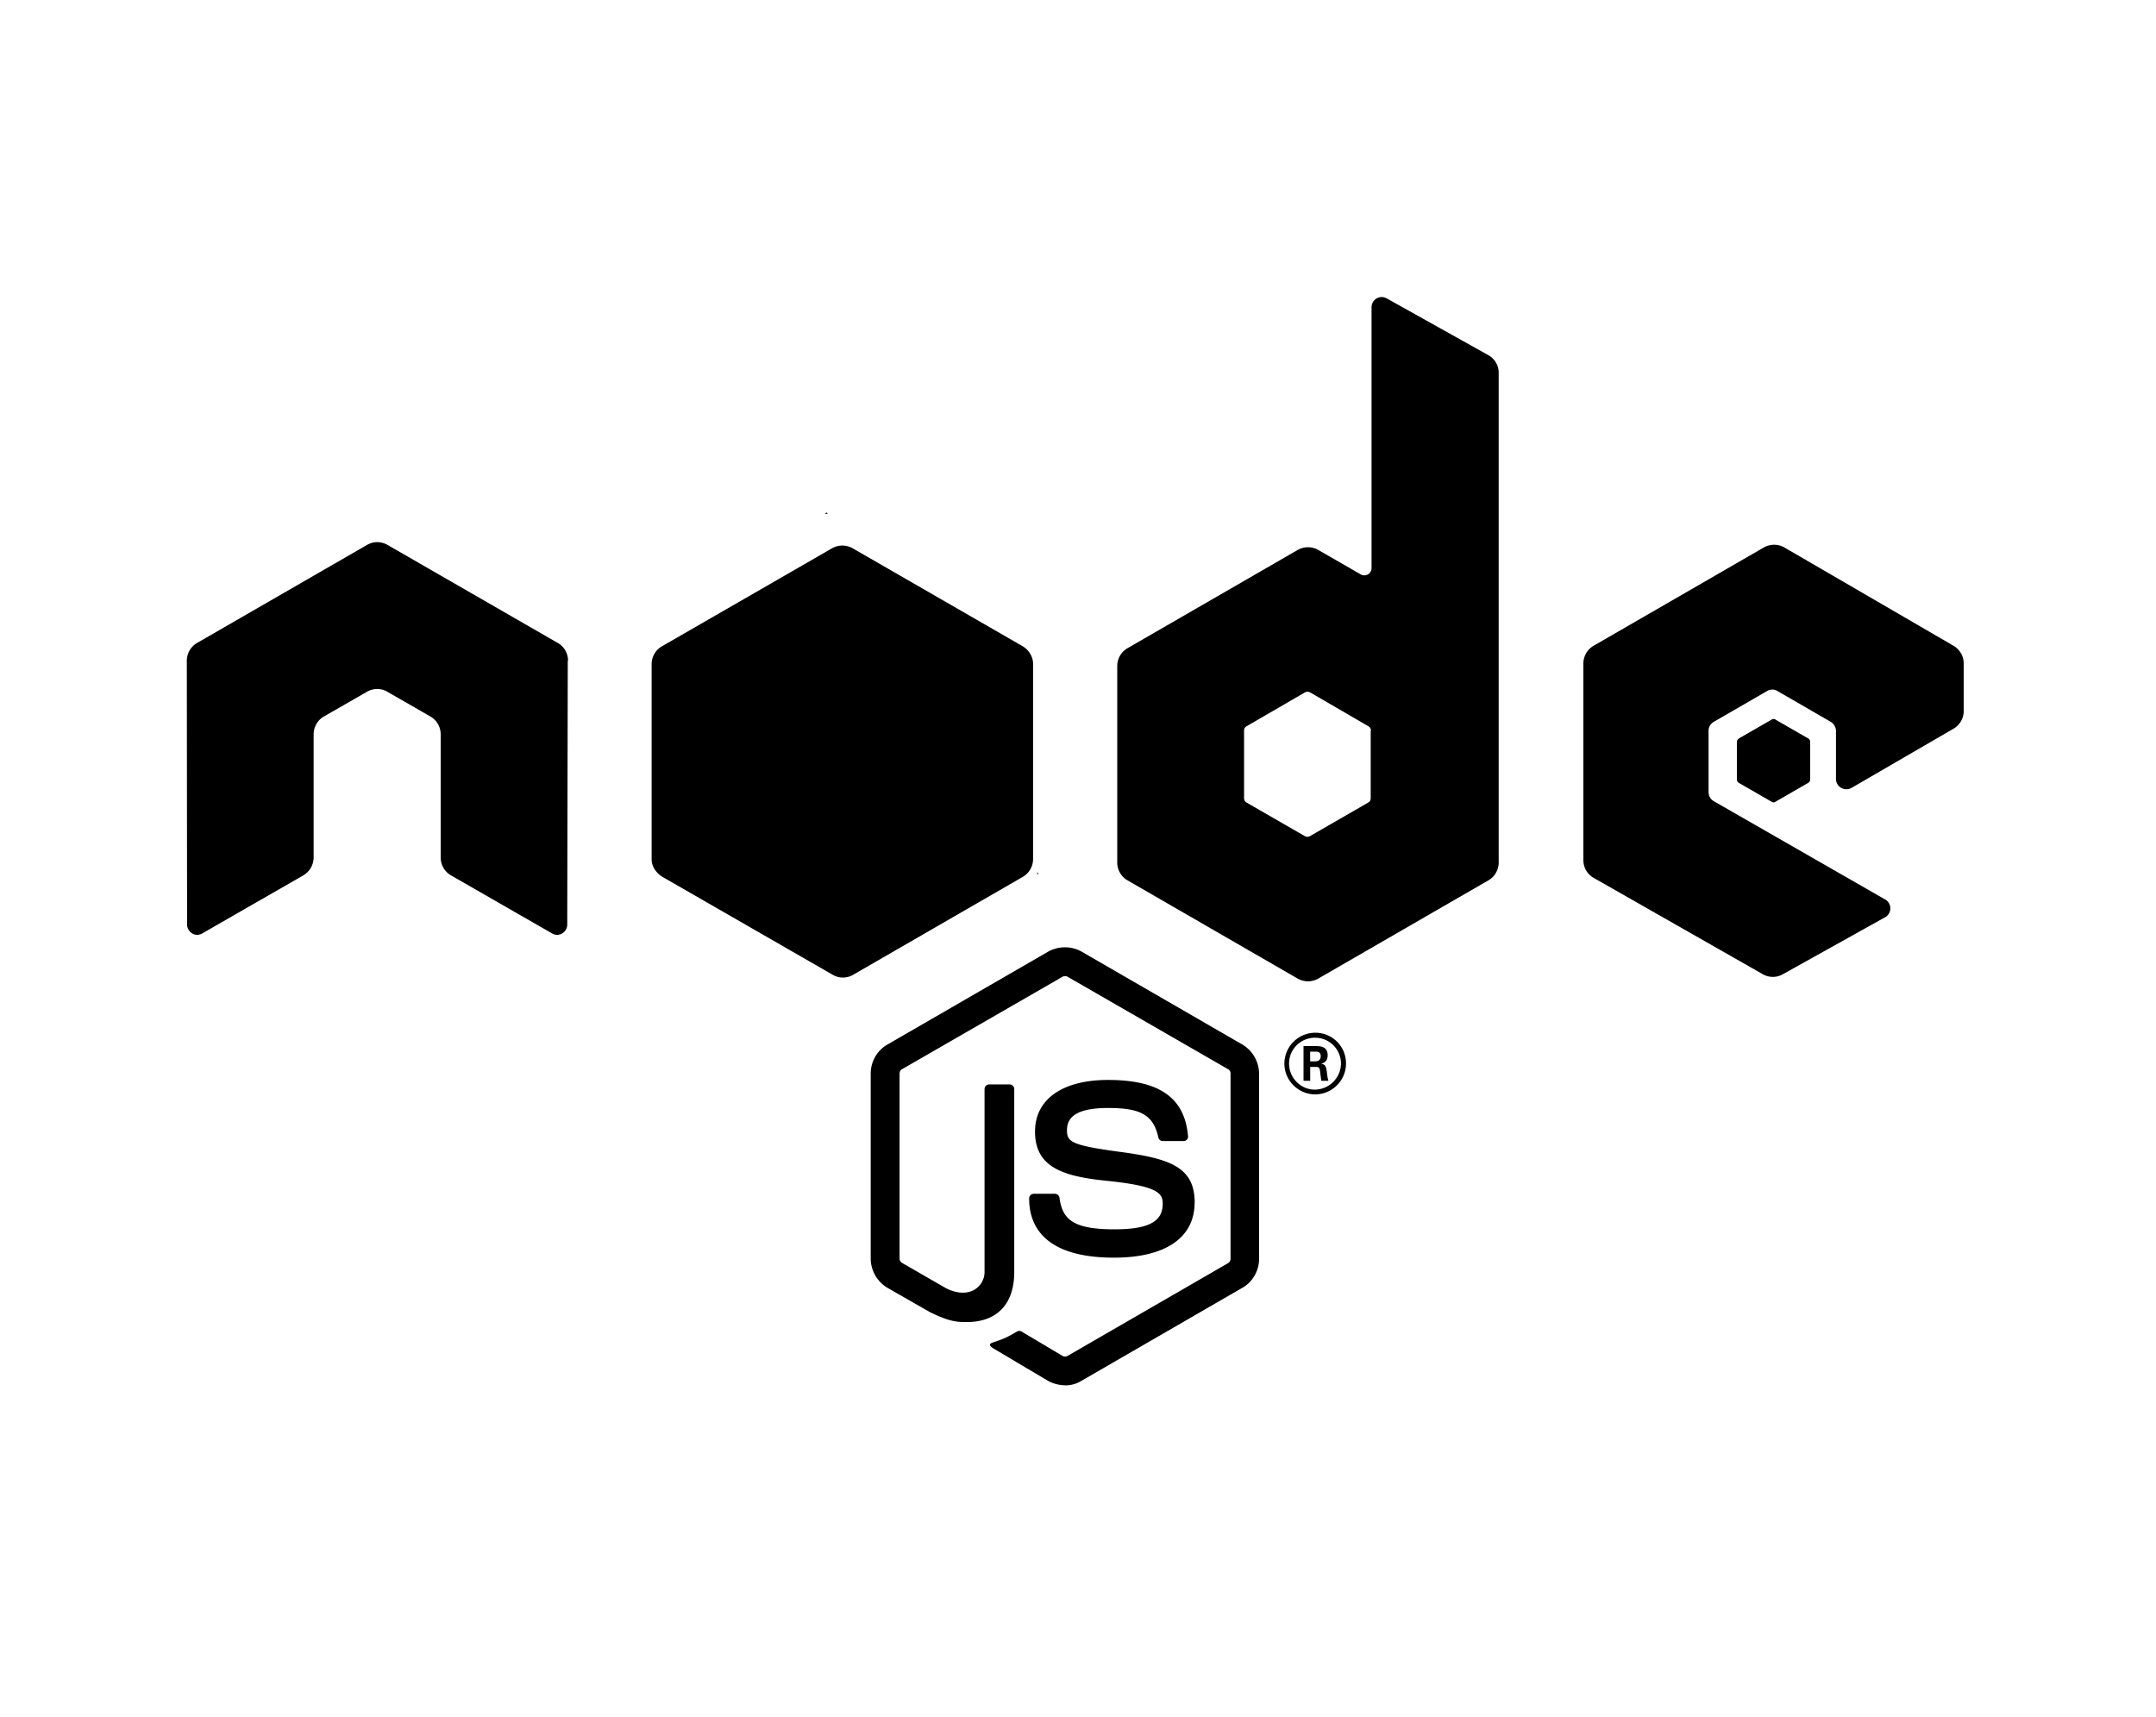 <?xml version="1.0" standalone="no"?><!DOCTYPE svg PUBLIC "-//W3C//DTD SVG 1.1//EN" "http://www.w3.org/Graphics/SVG/1.1/DTD/svg11.dtd"><svg t="1625856924129" class="icon" viewBox="0 0 1286 1024" version="1.1" xmlns="http://www.w3.org/2000/svg" p-id="12015" xmlns:xlink="http://www.w3.org/1999/xlink" width="251.172" height="200"><defs><style type="text/css"></style></defs><path d="M635.269 826.323a22.069 22.069 0 0 1-10.099-2.637l-31.799-18.879c-4.799-2.637-2.479-3.639-0.817-4.14 6.302-2.162 7.62-2.637 14.396-6.618 0.659-0.316 1.661-0.158 2.32 0.158l24.521 14.581a3.164 3.164 0 0 0 2.979 0l95.713-55.318a3.164 3.164 0 0 0 1.503-2.637v-110.452c0-1.16-0.501-2.162-1.503-2.637l-95.713-55.134a3.138 3.138 0 0 0-2.979 0l-95.713 55.134c-1.002 0.501-1.503 1.661-1.503 2.637v110.452c0 1.002 0.659 1.978 1.503 2.479l26.156 15.082c14.238 7.119 23.019-1.318 23.019-9.598v-109.134c0-1.503 1.16-2.821 2.821-2.821h12.076c1.503 0 2.821 1.16 2.821 2.821v109.134c0 19.037-10.257 29.795-28.318 29.795-5.458 0-9.94 0-22.017-5.959l-25.181-14.396a20.461 20.461 0 0 1-10.099-17.402v-110.452c0-7.119 3.823-13.896 10.099-17.402l95.713-55.318a20.54 20.54 0 0 1 20.039 0l95.713 55.318a20.461 20.461 0 0 1 10.099 17.402v110.452c0 7.119-3.823 13.896-10.099 17.402l-95.713 55.318a18.404 18.404 0 0 1-9.94 2.821z m77.335-108.949c0-20.698-13.896-26.156-43.374-30.138-29.795-3.981-32.801-5.959-32.801-12.92 0-5.801 2.479-13.421 24.521-13.421 19.696 0 27 4.298 29.979 17.561 0.316 1.318 1.318 2.162 2.637 2.162h12.419a2.689 2.689 0 0 0 1.978-0.817c0.501-0.659 0.817-1.318 0.659-2.162-1.978-22.86-17.06-33.46-47.698-33.46-27.316 0-43.559 11.602-43.559 30.797 0 21.041 16.216 26.657 42.398 29.32 31.298 3.138 33.776 7.62 33.776 13.737 0 10.758-8.622 15.24-28.819 15.24-25.339 0-30.981-6.302-32.801-18.879-0.158-1.318-1.318-2.32-2.821-2.32h-12.419a2.795 2.795 0 0 0-2.821 2.821c0 16.058 8.78 35.279 50.678 35.279 30.639 0 48.015-11.918 48.015-32.801z m90.255-82.978c0 10.099-8.279 18.378-18.378 18.378s-18.378-8.279-18.378-18.378a18.457 18.457 0 0 1 18.378-18.378 18.22 18.22 0 0 1 18.378 18.378z m-3.006 0a15.398 15.398 0 0 0-15.557-15.398c-8.438 0-15.398 6.803-15.398 15.398s6.961 15.557 15.398 15.557a15.741 15.741 0 0 0 15.557-15.557z m-7.436 10.283h-4.298a274.219 274.219 0 0 1-0.817-6.46c-0.316-1.16-0.659-1.819-2.162-1.819h-3.639v8.279h-3.981v-20.698h7.119c2.479 0 7.277 0 7.277 5.458 0 3.823-2.479 4.641-3.981 5.142 2.821 0.158 2.979 1.978 3.48 4.641 0.158 1.661 0.501 4.482 1.002 5.458z m-4.641-14.581c0-2.821-1.978-2.821-2.979-2.821h-3.322v5.801h3.138c2.637 0 3.138-1.819 3.138-2.979z m-448.954-235.986c0-4.482-2.32-8.438-6.117-10.6L231.192 325.057a12.894 12.894 0 0 0-5.643-1.661h-1.002a11.733 11.733 0 0 0-5.643 1.661L117.549 383.513a12.287 12.287 0 0 0-6.117 10.6l0.158 157.333c0 2.162 1.16 4.14 2.979 5.3s4.14 1.16 6.117 0l60.275-34.62a12.472 12.472 0 0 0 6.117-10.6v-73.538c0-4.298 2.32-8.438 6.117-10.6l25.655-14.739c1.978-1.16 3.981-1.661 6.117-1.661s4.298 0.501 6.117 1.661l25.655 14.739a12.287 12.287 0 0 1 6.117 10.6v73.538c0 4.298 2.32 8.438 6.117 10.6l60.275 34.62a5.801 5.801 0 0 0 6.117 0 6.117 6.117 0 0 0 2.979-5.3l0.316-157.333z m555.108-171.729v292.122c0 4.298-2.32 8.438-6.117 10.6l-101.514 58.614a12.393 12.393 0 0 1-12.261 0l-101.514-58.614a12.234 12.234 0 0 1-6.117-10.6v-117.255c0-4.298 2.32-8.438 6.117-10.6l101.514-58.614a12.393 12.393 0 0 1 12.261 0l25.339 14.581a4.324 4.324 0 0 0 6.46-3.639V183.307a6.064 6.064 0 0 1 9.097-5.3l60.434 33.776a11.944 11.944 0 0 1 6.302 10.6z m-76.175 213.469a3.059 3.059 0 0 0-1.503-2.637l-34.778-20.197a3.454 3.454 0 0 0-3.138 0l-34.778 20.197c-1.002 0.501-1.503 1.503-1.503 2.637v40.236c0 1.16 0.659 2.162 1.503 2.637l34.778 20.039a3.138 3.138 0 0 0 2.979 0l34.778-20.039c1.002-0.501 1.503-1.503 1.503-2.637v-40.236z m347.44-1.16a12.234 12.234 0 0 0 6.117-10.6v-28.318a12.287 12.287 0 0 0-6.117-10.6l-100.854-58.614a12.393 12.393 0 0 0-12.261 0l-101.514 58.614a12.234 12.234 0 0 0-6.117 10.6v117.255c0 4.482 2.32 8.438 6.117 10.6l100.854 57.454a12.05 12.05 0 0 0 12.076 0l60.935-33.961a6.064 6.064 0 0 0 0-10.6l-102.173-58.614a6.117 6.117 0 0 1-3.138-5.3v-36.756c0-2.162 1.16-4.14 3.138-5.3l31.799-18.378a5.801 5.801 0 0 1 6.117 0l31.799 18.378a6.486 6.486 0 0 1 3.138 5.3v28.819c0 4.641 5.142 7.62 9.281 5.3l60.776-35.279z m-128.013 5.801c-0.659 0.501-1.16 1.16-1.16 1.978v22.518c0 0.817 0.501 1.661 1.16 1.978l19.538 11.259a1.978 1.978 0 0 0 2.32 0l19.538-11.259c0.659-0.501 1.16-1.16 1.16-1.978v-22.518a2.294 2.294 0 0 0-1.16-1.978l-19.538-11.259a1.978 1.978 0 0 0-2.32 0l-19.538 11.259zM616.205 512.527v-116.596c0-4.298-2.637-8.438-6.46-10.6l-101.171-58.298a12.445 12.445 0 0 0-12.261 0l-101.171 58.298a12.313 12.313 0 0 0-6.46 10.6v116.596c0 4.641 3.138 8.622 6.618 10.6l101.355 58.298a12.023 12.023 0 0 0 12.261 0l101.013-58.298a12.313 12.313 0 0 0 6.275-10.6z m-123.029-206.851l-1.318 0.817h1.819l-0.501-0.817z m126.193 215.604l-0.659-1.16v1.503l0.659-0.316z" p-id="12016"></path></svg>